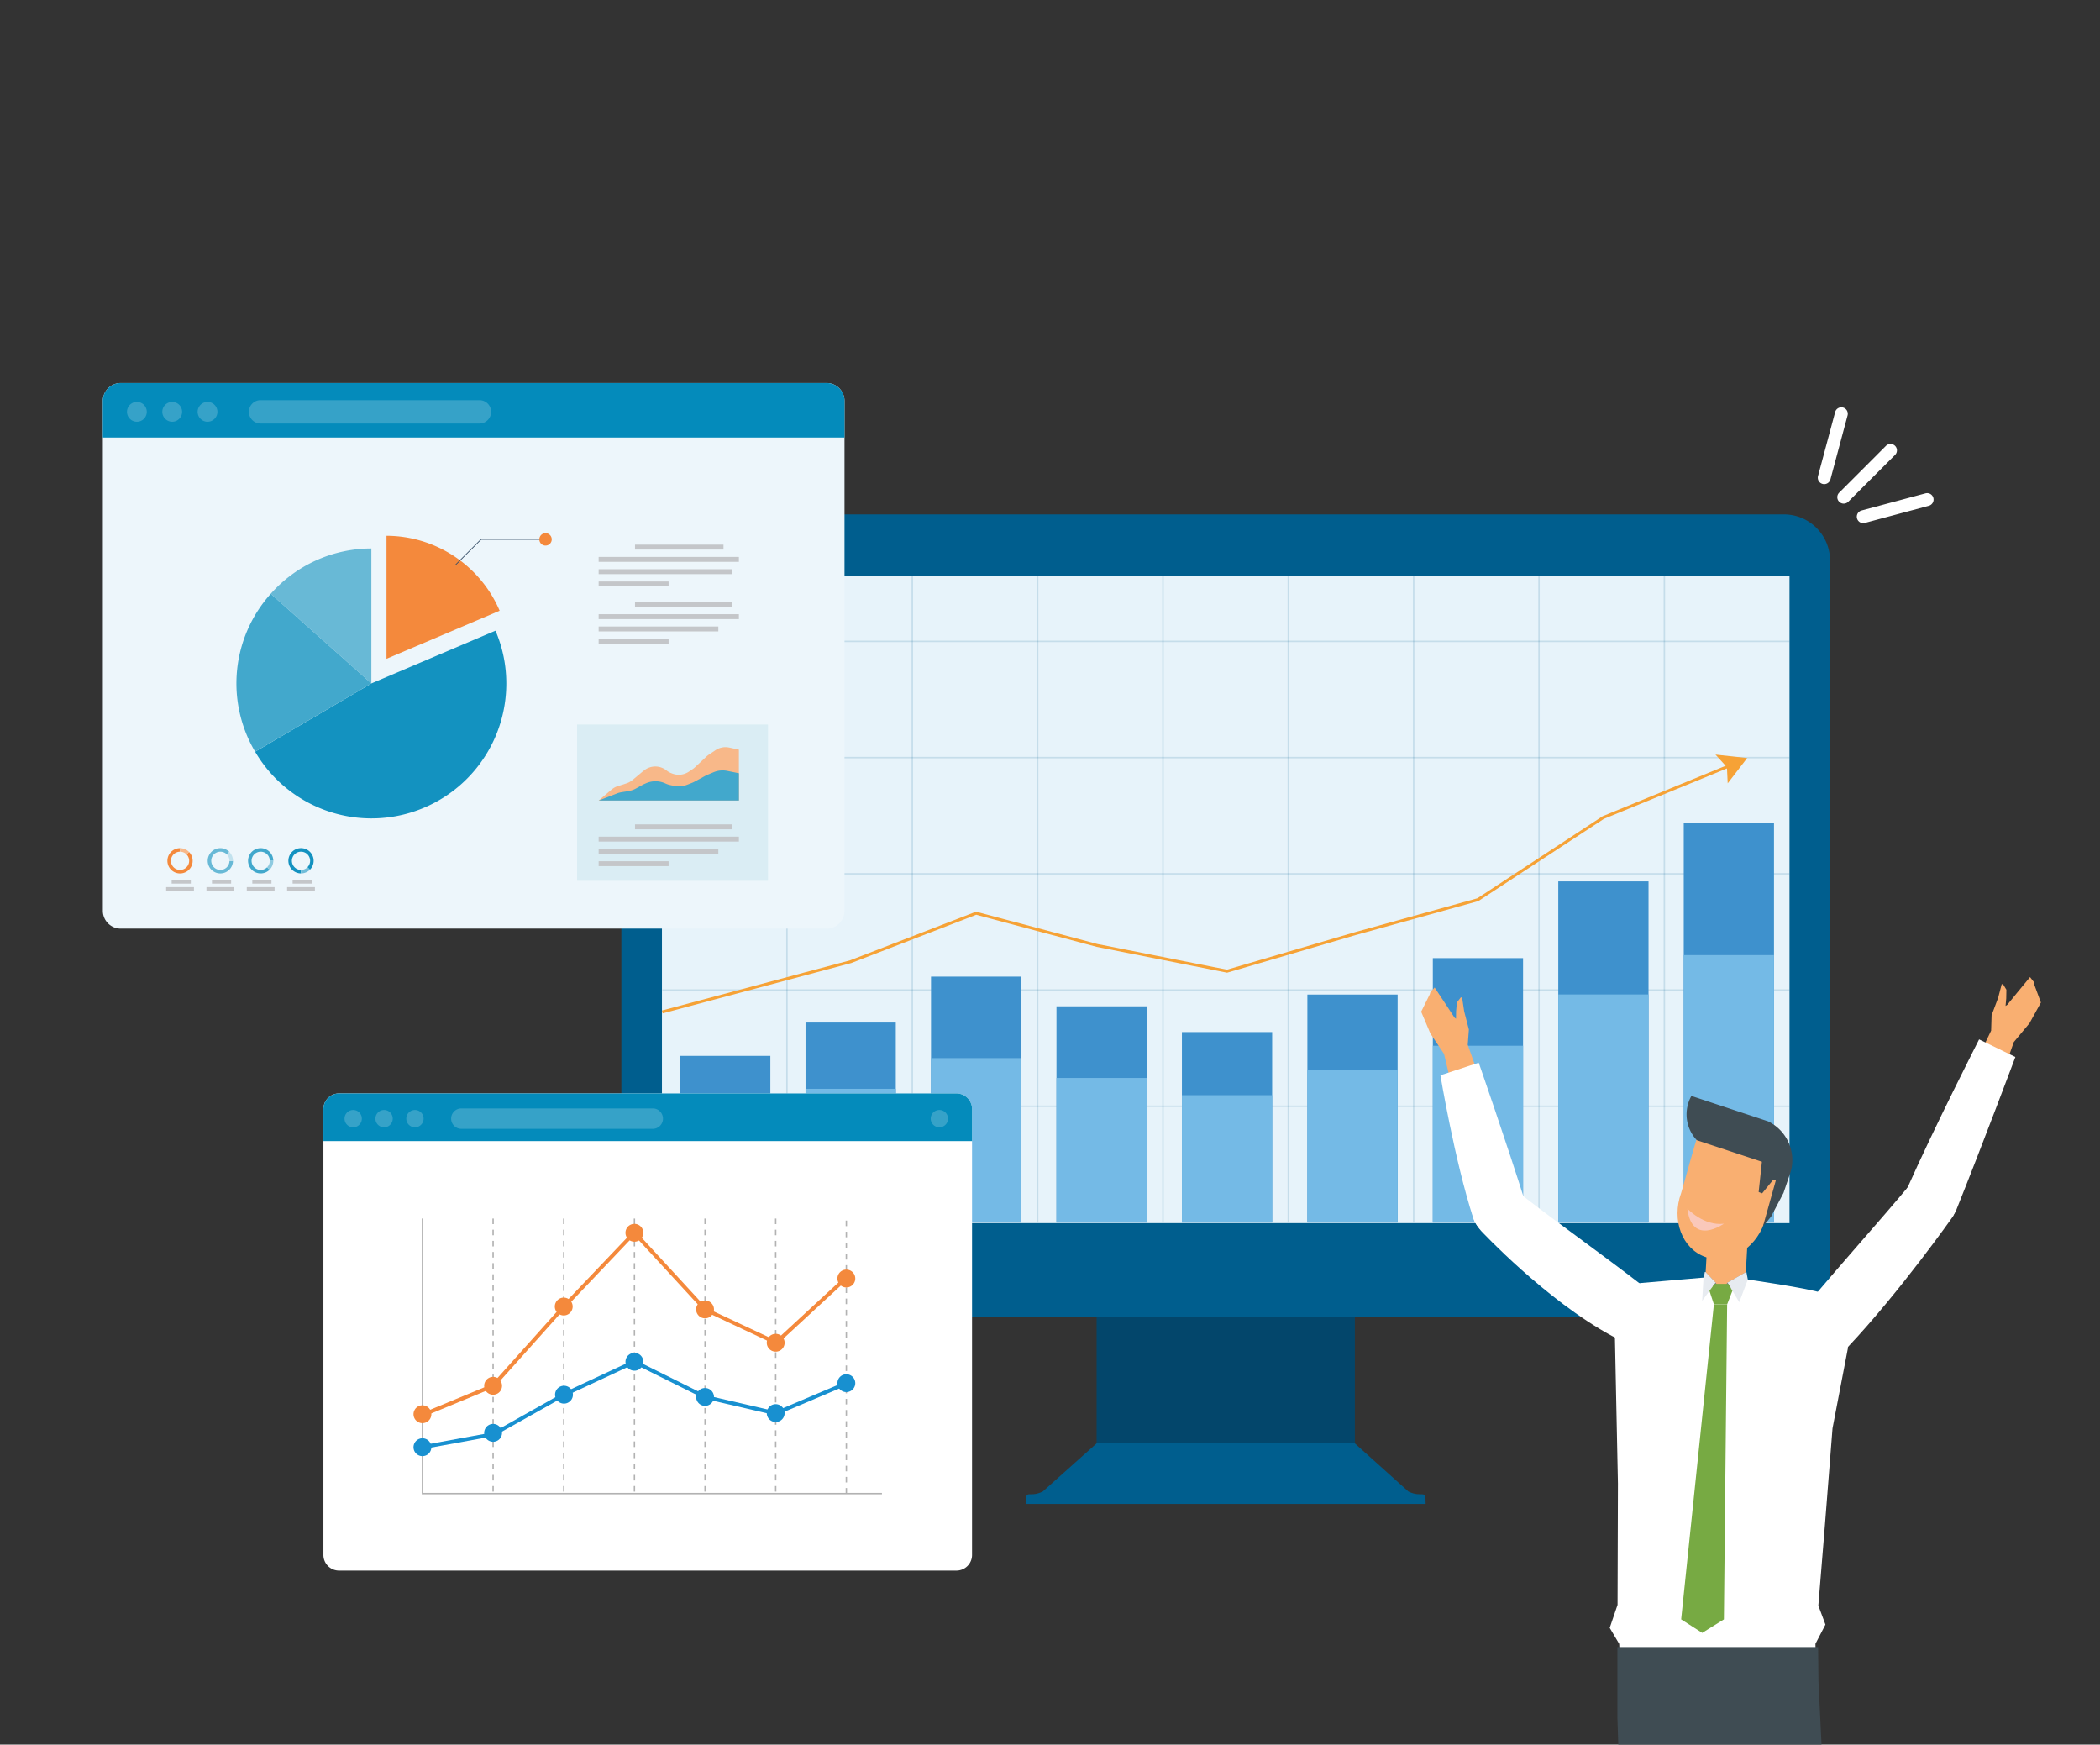 <svg xmlns="http://www.w3.org/2000/svg" xmlns:xlink="http://www.w3.org/1999/xlink" width="490" height="407" viewBox="0 0 490 407"><rect x="0" y="0" width="490" height="407" fill="#333333" stroke="none"/><defs><clipPath id="a"><rect width="490" height="407" transform="translate(640 20)" fill="#fff" stroke="#707070" stroke-width="1"/></clipPath><clipPath id="b"><rect width="263.009" height="0.344" fill="none"/></clipPath><clipPath id="f"><rect width="263.009" height="0.343" fill="none"/></clipPath><clipPath id="h"><rect width="0.344" height="150.808" fill="none"/></clipPath><clipPath id="j"><rect width="0.343" height="150.808" fill="none"/></clipPath></defs><g transform="translate(-640 -20)" clip-path="url(#a)"><g transform="translate(784.993 140)"><g transform="translate(-0.005)"><rect width="60.259" height="40.458" transform="translate(110.886 184.26)" fill="#03466b"/><path d="M118.666,72.394H25.372c0-3.749.573-1.257,3.95-2.89L41.889,58.272h60.259L114.638,69.5c3.373,1.633,4.028-.859,4.028,2.89" transform="translate(68.997 158.456)" fill="#005e8e"/><path d="M271.237,187.242H10.785A10.789,10.789,0,0,1,0,176.456V10.782A10.788,10.788,0,0,1,10.785,0H271.237a10.783,10.783,0,0,1,10.786,10.782V176.456a10.784,10.784,0,0,1-10.786,10.786" transform="translate(0.001 0)" fill="#005e8e"/><rect width="263.096" height="150.98" transform="translate(9.466 14.394)" fill="#e7f3fa"/><g transform="translate(9.554 165.03)" opacity="0.15"><g clip-path="url(#b)"><rect width="263.007" height="0.342" transform="translate(0.001 0.001)" fill="#005e8e"/></g></g><g transform="translate(9.554 137.914)" opacity="0.15"><g clip-path="url(#b)"><rect width="263.007" height="0.342" transform="translate(0.001 0)" fill="#005e8e"/></g></g><g transform="translate(9.554 110.797)" opacity="0.15"><g clip-path="url(#b)"><rect width="263.007" height="0.342" transform="translate(0.001)" fill="#005e8e"/></g></g><g transform="translate(9.554 83.68)" opacity="0.15"><g clip-path="url(#b)"><rect width="263.007" height="0.342" transform="translate(0.001 0)" fill="#005e8e"/></g></g><g transform="translate(9.554 56.564)" opacity="0.15"><g clip-path="url(#f)"><rect width="263.007" height="0.342" transform="translate(0.001 0.003)" fill="#005e8e"/></g></g><g transform="translate(9.554 29.447)" opacity="0.15"><g clip-path="url(#b)"><rect width="263.007" height="0.342" transform="translate(0.001 0.003)" fill="#005e8e"/></g></g><g transform="translate(67.706 14.394)" opacity="0.15"><g clip-path="url(#h)"><rect width="0.342" height="150.808" transform="translate(0.003)" fill="#005e8e"/></g></g><g transform="translate(96.954 14.394)" opacity="0.15"><g clip-path="url(#h)"><rect width="0.342" height="150.808" transform="translate(0.004)" fill="#005e8e"/></g></g><g transform="translate(126.201 14.394)" opacity="0.15"><g clip-path="url(#j)"><rect width="0.342" height="150.808" transform="translate(0.001)" fill="#005e8e"/></g></g><g transform="translate(155.449 14.394)" opacity="0.15"><g clip-path="url(#j)"><rect width="0.342" height="150.808" transform="translate(0.001)" fill="#005e8e"/></g></g><g transform="translate(184.696 14.394)" opacity="0.15"><g clip-path="url(#j)"><rect width="0.342" height="150.808" transform="translate(0.003)" fill="#005e8e"/></g></g><g transform="translate(213.943 14.394)" opacity="0.15"><g clip-path="url(#h)"><rect width="0.342" height="150.808" transform="translate(0.003)" fill="#005e8e"/></g></g><g transform="translate(243.191 14.394)" opacity="0.15"><g clip-path="url(#h)"><rect width="0.342" height="150.808" transform="translate(0)" fill="#005e8e"/></g></g><g transform="translate(38.459 14.394)" opacity="0.15"><g clip-path="url(#j)"><rect width="0.342" height="150.808" transform="translate(0.002)" fill="#005e8e"/></g></g><rect width="21.058" height="38.877" transform="translate(13.702 126.325)" fill="#3e91cd"/><rect width="21.058" height="46.654" transform="translate(42.972 118.548)" fill="#3e91cd"/><rect width="21.058" height="57.366" transform="translate(72.247 107.836)" fill="#3e91cd"/><rect width="21.058" height="50.441" transform="translate(101.521 114.762)" fill="#3e91cd"/><rect width="21.058" height="44.43" transform="translate(130.791 120.772)" fill="#3e91cd"/><rect width="21.058" height="53.185" transform="translate(160.066 112.017)" fill="#3e91cd"/><rect width="21.058" height="61.68" transform="translate(189.336 103.522)" fill="#3e91cd"/><rect width="21.058" height="79.585" transform="translate(218.61 85.618)" fill="#3e91cd"/><rect width="21.058" height="93.305" transform="translate(247.885 71.897)" fill="#3e91cd"/><rect width="21.058" height="25.99" transform="translate(13.702 139.212)" fill="#74bae6"/><rect width="21.058" height="31.19" transform="translate(42.972 134.013)" fill="#74bae6"/><rect width="21.058" height="38.357" transform="translate(72.247 126.846)" fill="#74bae6"/><rect width="21.058" height="33.726" transform="translate(101.521 131.476)" fill="#74bae6"/><rect width="21.058" height="29.706" transform="translate(130.791 135.497)" fill="#74bae6"/><rect width="21.058" height="35.56" transform="translate(160.066 129.642)" fill="#74bae6"/><rect width="21.058" height="41.239" transform="translate(189.336 123.963)" fill="#74bae6"/><rect width="21.058" height="53.208" transform="translate(218.61 111.995)" fill="#74bae6"/><rect width="21.058" height="62.383" transform="translate(247.885 102.819)" fill="#74bae6"/><path d="M2.722,73.933l-.179-.666,43.95-11.723L75.835,50.212l.108.03,28.188,7.513,30.252,5.992L164.2,55.013l28.6-7.918,29.23-19.147,30.063-12.329.26.636-30.007,12.3L193.036,47.742l-28.649,7.933-29.97,8.774-.082-.015-30.36-6.014-28.1-7.487L46.706,62.2Z" transform="translate(6.92 42.472)" fill="#f6a236"/><path d="M76.032,15.878l-7.394-.811,2.674,2.946.182,3.76Z" transform="translate(186.649 40.971)" fill="#f6a236"/></g></g><g transform="translate(-1058.179 22843.322)"><path d="M204.285,214.009H60.229a3.645,3.645,0,0,1-3.644-3.644V106.344a3.645,3.645,0,0,1,3.644-3.646H204.285a3.644,3.644,0,0,1,3.644,3.646V210.365a3.644,3.644,0,0,1-3.644,3.644" transform="translate(1717.059 -22670.932)" fill="#fff"/><path d="M207.929,106.342a3.644,3.644,0,0,0-3.644-3.644H60.229a3.644,3.644,0,0,0-3.644,3.644v7.476H207.929Z" transform="translate(1717.059 -22670.932)" fill="#048bbb"/><path d="M64.032,107.385a2.019,2.019,0,1,1-2.019-2.019,2.019,2.019,0,0,1,2.019,2.019" transform="translate(1718.577 -22669.742)" fill="#36a2c8"/><path d="M69.018,107.385A2.019,2.019,0,1,1,67,105.366a2.019,2.019,0,0,1,2.019,2.019" transform="translate(1720.798 -22669.742)" fill="#36a2c8"/><path d="M74,107.385a2.019,2.019,0,1,1-2.019-2.019A2.019,2.019,0,0,1,74,107.385" transform="translate(1723.02 -22669.742)" fill="#36a2c8"/><path d="M158.651,107.385a2.019,2.019,0,1,1-2.019-2.019,2.02,2.02,0,0,1,2.019,2.019" transform="translate(1760.732 -22669.742)" fill="#36a2c8"/><path d="M124.247,109.879H79.584a2.382,2.382,0,0,1,0-4.764h44.662a2.382,2.382,0,0,1,0,4.764" transform="translate(1726.244 -22669.854)" fill="#36a2c8"/><path d="M179.834,187.225H72.459V122.882h.324V186.9H179.834Z" transform="translate(1724.131 -22661.939)" fill="#b2b2b2"/><path d="M84.187,186.592h-.325v-1.3h.325Zm0-2.6h-.325v-1.3h.325Zm0-2.6h-.325v-1.3h.325Zm0-2.6h-.325v-1.3h.325Zm0-2.6h-.325v-1.3h.325Zm0-2.6h-.325v-1.3h.325Zm0-2.6h-.325v-1.3h.325Zm0-2.6h-.325v-1.3h.325Zm0-2.6h-.325v-1.3h.325Zm0-2.6h-.325v-1.3h.325Zm0-2.6h-.325v-1.3h.325Zm0-2.6h-.325v-1.3h.325Zm0-2.6h-.325v-1.3h.325Zm0-2.6h-.325v-1.3h.325Zm0-2.6h-.325v-1.3h.325Zm0-2.6h-.325v-1.3h.325Zm0-2.6h-.325v-1.3h.325Zm0-2.6h-.325v-1.3h.325Zm0-2.6h-.325v-1.3h.325Zm0-2.6h-.325v-1.3h.325Zm0-2.6h-.325v-1.3h.325Zm0-2.6h-.325v-1.3h.325Zm0-2.6h-.325v-1.3h.325Zm0-2.6h-.325v-1.3h.325Zm0-2.6h-.325v-1.3h.325Z" transform="translate(1729.211 -22661.939)" fill="#b2b2b2"/><path d="M95.591,186.592h-.325v-1.3h.325Zm0-2.6h-.325v-1.3h.325Zm0-2.6h-.325v-1.3h.325Zm0-2.6h-.325v-1.3h.325Zm0-2.6h-.325v-1.3h.325Zm0-2.6h-.325v-1.3h.325Zm0-2.6h-.325v-1.3h.325Zm0-2.6h-.325v-1.3h.325Zm0-2.6h-.325v-1.3h.325Zm0-2.6h-.325v-1.3h.325Zm0-2.6h-.325v-1.3h.325Zm0-2.6h-.325v-1.3h.325Zm0-2.6h-.325v-1.3h.325Zm0-2.6h-.325v-1.3h.325Zm0-2.6h-.325v-1.3h.325Zm0-2.6h-.325v-1.3h.325Zm0-2.6h-.325v-1.3h.325Zm0-2.6h-.325v-1.3h.325Zm0-2.6h-.325v-1.3h.325Zm0-2.6h-.325v-1.3h.325Zm0-2.6h-.325v-1.3h.325Zm0-2.6h-.325v-1.3h.325Zm0-2.6h-.325v-1.3h.325Zm0-2.6h-.325v-1.3h.325Zm0-2.6h-.325v-1.3h.325Z" transform="translate(1734.292 -22661.939)" fill="#b2b2b2"/><path d="M107,186.592h-.325v-1.3H107Zm0-2.6h-.325v-1.3H107Zm0-2.6h-.325v-1.3H107Zm0-2.6h-.325v-1.3H107Zm0-2.6h-.325v-1.3H107Zm0-2.6h-.325v-1.3H107Zm0-2.6h-.325v-1.3H107Zm0-2.6h-.325v-1.3H107Zm0-2.6h-.325v-1.3H107Zm0-2.6h-.325v-1.3H107Zm0-2.6h-.325v-1.3H107Zm0-2.6h-.325v-1.3H107Zm0-2.6h-.325v-1.3H107Zm0-2.6h-.325v-1.3H107Zm0-2.6h-.325v-1.3H107Zm0-2.6h-.325v-1.3H107Zm0-2.6h-.325v-1.3H107Zm0-2.6h-.325v-1.3H107Zm0-2.6h-.325v-1.3H107Zm0-2.6h-.325v-1.3H107Zm0-2.6h-.325v-1.3H107Zm0-2.6h-.325v-1.3H107Zm0-2.6h-.325v-1.3H107Zm0-2.6h-.325v-1.3H107Zm0-2.6h-.325v-1.3H107Z" transform="translate(1739.373 -22661.939)" fill="#b2b2b2"/><path d="M118.4,186.592h-.325v-1.3h.325Zm0-2.6h-.325v-1.3h.325Zm0-2.6h-.325v-1.3h.325Zm0-2.6h-.325v-1.3h.325Zm0-2.6h-.325v-1.3h.325Zm0-2.6h-.325v-1.3h.325Zm0-2.6h-.325v-1.3h.325Zm0-2.6h-.325v-1.3h.325Zm0-2.6h-.325v-1.3h.325Zm0-2.6h-.325v-1.3h.325Zm0-2.6h-.325v-1.3h.325Zm0-2.6h-.325v-1.3h.325Zm0-2.6h-.325v-1.3h.325Zm0-2.6h-.325v-1.3h.325Zm0-2.6h-.325v-1.3h.325Zm0-2.6h-.325v-1.3h.325Zm0-2.6h-.325v-1.3h.325Zm0-2.6h-.325v-1.3h.325Zm0-2.6h-.325v-1.3h.325Zm0-2.6h-.325v-1.3h.325Zm0-2.6h-.325v-1.3h.325Zm0-2.6h-.325v-1.3h.325Zm0-2.6h-.325v-1.3h.325Zm0-2.6h-.325v-1.3h.325Zm0-2.6h-.325v-1.3h.325Z" transform="translate(1744.454 -22661.939)" fill="#b2b2b2"/><path d="M129.8,186.592h-.325v-1.3h.325Zm0-2.6h-.325v-1.3h.325Zm0-2.6h-.325v-1.3h.325Zm0-2.6h-.325v-1.3h.325Zm0-2.6h-.325v-1.3h.325Zm0-2.6h-.325v-1.3h.325Zm0-2.6h-.325v-1.3h.325Zm0-2.6h-.325v-1.3h.325Zm0-2.6h-.325v-1.3h.325Zm0-2.6h-.325v-1.3h.325Zm0-2.6h-.325v-1.3h.325Zm0-2.6h-.325v-1.3h.325Zm0-2.6h-.325v-1.3h.325Zm0-2.6h-.325v-1.3h.325Zm0-2.6h-.325v-1.3h.325Zm0-2.6h-.325v-1.3h.325Zm0-2.6h-.325v-1.3h.325Zm0-2.6h-.325v-1.3h.325Zm0-2.6h-.325v-1.3h.325Zm0-2.6h-.325v-1.3h.325Zm0-2.6h-.325v-1.3h.325Zm0-2.6h-.325v-1.3h.325Zm0-2.6h-.325v-1.3h.325Zm0-2.6h-.325v-1.3h.325Zm0-2.6h-.325v-1.3h.325Z" transform="translate(1749.534 -22661.939)" fill="#b2b2b2"/><path d="M141.207,186.917h-.325v-1.3h.325Zm0-2.6h-.325v-1.3h.325Zm0-2.6h-.325v-1.3h.325Zm0-2.6h-.325v-1.3h.325Zm0-2.6h-.325v-1.3h.325Zm0-2.6h-.325v-1.3h.325Zm0-2.6h-.325v-1.3h.325Zm0-2.6h-.325v-1.3h.325Zm0-2.6h-.325v-1.3h.325Zm0-2.6h-.325v-1.3h.325Zm0-2.6h-.325v-1.3h.325Zm0-2.6h-.325v-1.3h.325Zm0-2.6h-.325v-1.3h.325Zm0-2.6h-.325v-1.3h.325Zm0-2.6h-.325v-1.3h.325Zm0-2.6h-.325v-1.3h.325Zm0-2.6h-.325v-1.3h.325Zm0-2.6h-.325v-1.3h.325Zm0-2.6h-.325v-1.3h.325Zm0-2.6h-.325v-1.3h.325Zm0-2.6h-.325v-1.3h.325Zm0-2.6h-.325v-1.3h.325Zm0-2.6h-.325v-1.3h.325Zm0-2.6h-.325v-1.3h.325Zm0-2.6h-.325v-1.3h.325Z" transform="translate(1754.615 -22661.793)" fill="#b2b2b2"/><path d="M72.671,166.531l-.158-.883,16.567-3.034,16.28-9.17,16.7-7.783,16.631,8.281,16.29,3.779,16.746-7.1.361.823-17.021,7.22-16.681-3.884-16.337-8.12-16.275,7.583-16.457,9.241Z" transform="translate(1724.155 -22651.791)" fill="#1890d0"/><path d="M75.291,160.434a2.082,2.082,0,1,1-2.082-2.082,2.082,2.082,0,0,1,2.082,2.082" transform="translate(1723.538 -22646.137)" fill="#1890d0"/><path d="M86.7,158.118a2.082,2.082,0,1,1-2.082-2.082,2.082,2.082,0,0,1,2.082,2.082" transform="translate(1728.62 -22647.168)" fill="#1890d0"/><path d="M98.142,151.958a2.082,2.082,0,1,1-2.082-2.082,2.082,2.082,0,0,1,2.082,2.082" transform="translate(1733.719 -22649.912)" fill="#1890d0"/><path d="M109.506,146.647a2.082,2.082,0,1,1-2.082-2.082,2.082,2.082,0,0,1,2.082,2.082" transform="translate(1738.782 -22652.277)" fill="#1890d0"/><path d="M120.91,152.324a2.082,2.082,0,1,1-2.082-2.082,2.082,2.082,0,0,1,2.082,2.082" transform="translate(1743.863 -22649.752)" fill="#1890d0"/><path d="M132.314,154.93a2.082,2.082,0,1,1-2.082-2.082,2.083,2.083,0,0,1,2.082,2.082" transform="translate(1748.943 -22648.59)" fill="#1890d0"/><path d="M143.718,150.1a2.082,2.082,0,1,1-2.082-2.082,2.082,2.082,0,0,1,2.082,2.082" transform="translate(1754.024 -22650.738)" fill="#1890d0"/><path d="M72.778,168.339l-.321-.838,16.381-6.781,16.423-18.342,16.83-17.67,16.772,18.235,16.183,7.577,16.229-14.992.614.655-16.671,15.4-16.959-7.976-16.2-17.6-16.138,16.972L89.375,161.475Z" transform="translate(1724.13 -22661.127)" fill="#f4893c"/><path d="M75.291,155.112a2.082,2.082,0,1,1-2.082-2.082,2.082,2.082,0,0,1,2.082,2.082" transform="translate(1723.538 -22648.508)" fill="#f4893c"/><path d="M86.7,150.523a2.082,2.082,0,1,1-2.082-2.082,2.082,2.082,0,0,1,2.082,2.082" transform="translate(1728.62 -22650.551)" fill="#f4893c"/><path d="M98.1,137.73a2.082,2.082,0,1,1-2.082-2.082A2.082,2.082,0,0,1,98.1,137.73" transform="translate(1733.701 -22656.252)" fill="#f4893c"/><path d="M109.506,125.828a2.082,2.082,0,1,1-2.082-2.082,2.082,2.082,0,0,1,2.082,2.082" transform="translate(1738.782 -22661.555)" fill="#f4893c"/><path d="M120.91,138.195a2.082,2.082,0,1,1-2.082-2.082,2.082,2.082,0,0,1,2.082,2.082" transform="translate(1743.863 -22656.045)" fill="#f4893c"/><path d="M132.314,143.575a2.082,2.082,0,1,1-2.082-2.082,2.082,2.082,0,0,1,2.082,2.082" transform="translate(1748.943 -22653.648)" fill="#f4893c"/><path d="M143.718,133.209a2.082,2.082,0,1,1-2.082-2.082,2.082,2.082,0,0,1,2.082,2.082" transform="translate(1754.024 -22658.266)" fill="#f4893c"/></g><g transform="translate(5651.409 22135.637)"><path d="M301.462,191.365H136.745a4.168,4.168,0,0,1-4.167-4.167V68.256a4.168,4.168,0,0,1,4.167-4.167H301.462a4.168,4.168,0,0,1,4.167,4.167V187.2a4.168,4.168,0,0,1-4.167,4.167" transform="translate(-5119.987 -22090.365)" fill="#edf6fb"/><path d="M305.629,68.256a4.167,4.167,0,0,0-4.167-4.167H136.745a4.167,4.167,0,0,0-4.167,4.167V76.8H305.629Z" transform="translate(-5119.987 -22090.365)" fill="#048bbb"/><path d="M145.192,72.658a2.309,2.309,0,1,1-2.309-2.308,2.308,2.308,0,0,1,2.309,2.308" transform="translate(-5122.351 -22092.217)" fill="#36a2c8"/><path d="M156.892,72.658a2.309,2.309,0,1,1-2.308-2.308,2.308,2.308,0,0,1,2.308,2.308" transform="translate(-5125.809 -22092.217)" fill="#36a2c8"/><path d="M168.593,72.658a2.309,2.309,0,1,1-2.309-2.308,2.308,2.308,0,0,1,2.309,2.308" transform="translate(-5129.268 -22092.217)" fill="#36a2c8"/><path d="M234.746,75.208H183.678a2.724,2.724,0,1,1,0-5.449h51.068a2.724,2.724,0,0,1,0,5.449" transform="translate(-5134.286 -22092.041)" fill="#36a2c8"/><path d="M252.933,132.152a28.8,28.8,0,0,0-26.4-17.483v28.7Z" transform="translate(-5147.758 -22105.314)" fill="#f4893c"/><path d="M211.667,118.875a31.426,31.426,0,0,0-23.482,10.575l23.482,20.911Z" transform="translate(-5136.424 -22106.559)" fill="#68b9d6"/><path d="M239.1,146.1l-28.961,12.308-27.124,15.927a31.462,31.462,0,0,0,58.609-15.927A31.192,31.192,0,0,0,239.1,146.1" transform="translate(-5134.895 -22114.605)" fill="#1392c0"/><path d="M184.826,133.887a31.287,31.287,0,0,0-3.643,36.838L208.307,154.8Z" transform="translate(-5133.064 -22110.998)" fill="#42a8cc"/><path d="M249.51,121.783l-.12-.12,5.923-5.923H270.63v.17H255.385Z" transform="translate(-5154.515 -22105.631)" fill="#364e67"/><path d="M280.052,115.253a1.447,1.447,0,1,1-1.447-1.447,1.447,1.447,0,0,1,1.447,1.447" transform="translate(-5162.723 -22105.061)" fill="#f4893c"/><rect width="20.646" height="1.147" transform="translate(-4863.24 -21988.578)" fill="#c4c6c9"/><rect width="32.728" height="1.147" transform="translate(-4871.727 -21985.713)" fill="#c4c6c9"/><rect width="31.039" height="1.147" transform="translate(-4871.727 -21982.846)" fill="#c4c6c9"/><rect width="16.321" height="1.147" transform="translate(-4871.726 -21979.979)" fill="#c4c6c9"/><rect width="22.553" height="1.147" transform="translate(-4863.24 -21975.217)" fill="#c4c6c9"/><rect width="32.728" height="1.147" transform="translate(-4871.727 -21972.352)" fill="#c4c6c9"/><rect width="27.929" height="1.147" transform="translate(-4871.726 -21969.484)" fill="#c4c6c9"/><rect width="16.321" height="1.147" transform="translate(-4871.726 -21966.617)" fill="#c4c6c9"/><rect width="44.547" height="36.447" transform="translate(-4876.756 -21946.609)" fill="#daedf4"/><rect width="22.553" height="1.147" transform="translate(-4863.24 -21923.32)" fill="#c4c6c9"/><rect width="32.728" height="1.147" transform="translate(-4871.727 -21920.453)" fill="#c4c6c9"/><rect width="27.929" height="1.147" transform="translate(-4871.726 -21917.586)" fill="#c4c6c9"/><rect width="16.321" height="1.147" transform="translate(-4871.726 -21914.721)" fill="#c4c6c9"/><path d="M301.27,193.771l2-.638a4.208,4.208,0,0,0,1.414-.776l2.368-1.973.383-.3a4.2,4.2,0,0,1,5.211.029,4.212,4.212,0,0,0,1.138.648l.23.087a4.2,4.2,0,0,0,3.839-.45l.921-.623a4.231,4.231,0,0,0,.517-.413l2.671-2.5a4.161,4.161,0,0,1,.533-.423l1.563-1.047a4.2,4.2,0,0,1,3.219-.618l2.25.482v11.867H296.8l3.034-2.56a4.2,4.2,0,0,1,1.433-.792" transform="translate(-5168.529 -22126.01)" fill="#f8b889"/><path d="M296.8,199.4l4.256-1.646a5.464,5.464,0,0,1,1.113-.3l1.562-.25a5.5,5.5,0,0,0,1.793-.618l1.481-.818q.241-.133.493-.242l.408-.175a5.467,5.467,0,0,1,4.47.066,5.53,5.53,0,0,0,1.219.4l.8.162a5.467,5.467,0,0,0,3.09-.268l1.083-.425a5.7,5.7,0,0,0,.621-.29l2.514-1.365a5.574,5.574,0,0,1,.516-.247l1.409-.587a5.469,5.469,0,0,1,3.2-.311l2.708.552V199.4Z" transform="translate(-5168.529 -22128.283)" fill="#42a8cc"/><rect width="4.472" height="0.819" transform="translate(-4971.357 -21910.32)" fill="#c4c6c9"/><rect width="6.489" height="0.819" transform="translate(-4972.642 -21908.684)" fill="#c4c6c9"/><path d="M156.913,221.075v-2.942a2.946,2.946,0,1,0,2.092.876Z" transform="translate(-5126.311 -22135.898)" fill="#f4893c"/><path d="M160.239,219.009a2.932,2.932,0,0,0-2.092-.876v2.942Z" transform="translate(-5127.544 -22135.898)" fill="#f8b889"/><path d="M157.256,223.545h0a2.126,2.126,0,1,1,2.126-2.126,2.126,2.126,0,0,1-2.126,2.126" transform="translate(-5126.653 -22136.24)" fill="#edf6fb"/><rect width="4.472" height="0.819" transform="translate(-4961.95 -21910.32)" fill="#c4c6c9"/><rect width="6.489" height="0.819" transform="translate(-4963.234 -21908.684)" fill="#c4c6c9"/><path d="M170.269,221.075l2.081-2.081a2.947,2.947,0,1,0,.86,2.1Z" transform="translate(-5130.258 -22135.898)" fill="#68b9d6"/><path d="M174.445,221.454a2.935,2.935,0,0,0-.86-2.1l-2.081,2.081Z" transform="translate(-5131.493 -22136.26)" fill="#c2e2ee"/><path d="M169.109,222.922h0a2.126,2.126,0,1,1,3.006,0,2.126,2.126,0,0,1-3.006,0" transform="translate(-5130.601 -22136.24)" fill="#edf6fb"/><rect width="4.472" height="0.819" transform="translate(-4952.541 -21910.32)" fill="#c4c6c9"/><rect width="6.489" height="0.819" transform="translate(-4953.826 -21908.684)" fill="#c4c6c9"/><path d="M183.624,221.075h2.942a2.945,2.945,0,1,0-.875,2.092Z" transform="translate(-5134.206 -22135.898)" fill="#42a8cc"/><path d="M186.927,224.4a2.932,2.932,0,0,0,.875-2.092h-2.942Z" transform="translate(-5135.44 -22137.133)" fill="#8dcae0"/><path d="M181.841,221.418h0a2.126,2.126,0,1,1,2.126,2.126,2.126,2.126,0,0,1-2.126-2.126" transform="translate(-5134.548 -22136.24)" fill="#edf6fb"/><rect width="4.472" height="0.819" transform="translate(-4943.134 -21910.32)" fill="#c4c6c9"/><rect width="6.489" height="0.819" transform="translate(-4944.418 -21908.684)" fill="#c4c6c9"/><path d="M196.98,221.075l2.081,2.081a2.947,2.947,0,1,0-2.1.86Z" transform="translate(-5138.153 -22135.898)" fill="#1392c0"/><path d="M198.19,225.251a2.934,2.934,0,0,0,2.1-.86l-2.081-2.081Z" transform="translate(-5139.381 -22137.133)" fill="#71bdd9"/><path d="M195.819,219.915h0a2.126,2.126,0,1,1,0,3.007,2.125,2.125,0,0,1,0-3.007" transform="translate(-5138.496 -22136.24)" fill="#edf6fb"/></g><g transform="translate(941.258 275.674)"><rect width="9.361" height="14.976" transform="translate(105.741 47.612) rotate(-176.816)" fill="#f9af71"/><path d="M14.362,52.575c-2.275,6.273.217,12.936,5.568,14.876s11.533-1.569,13.809-7.843c.321-.886,4.948-12.135,5.084-13.022L18.306,39.142c-.466.769-3.623,12.547-3.944,13.433" transform="translate(76.641 -29.916)" fill="#f9af71"/><path d="M37.557,54.719a10.047,10.047,0,0,0-5.31-11.7L14.368,37.1a8.8,8.8,0,0,0,1.266,10.33l15.183,5.025-.755,7.06.814.308,2.533-3.116.656.113L31.048,67.587l1.913-2.334,2.9-5.532Z" transform="translate(79.033 -37.102)" fill="#3f4c53"/><path d="M16.721,42.915s3.822,4.107,8.521,3.514c0,0-7.458,5.337-8.521-3.514" transform="translate(75.743 -16.625)" fill="#fac8ba"/><path d="M17.811,0l4.514.66.547-.032,1.275.624L21.24,4.916,18.924,7.8l-.172.439,1.669-.516,2-.461,1.438.507.032.3L21,9.516l-3.7,2.361-3.478.85L3.555,20.606,0,14.283,10.1,8.114l3.541-4.5Z" transform="matrix(0.309, -0.951, 0.951, 0.309, 24.843, -2.714)" fill="#f9af71"/><path d="M17.812,20.606l4.514-.66.547.032,1.275-.624L21.24,15.69l-2.316-2.881-.172-.439,1.669.516,2,.461,1.438-.507.032-.3L21,11.09,17.3,8.729l-3.478-.85L3.555,0,0,6.323l10.1,6.169,3.541,4.5Z" transform="matrix(-0.208, -0.978, 0.978, -0.208, 158.508, -0.086)" fill="#f9af71"/><path d="M2.829,50.337c.76.538,6.527,4.568,8.9-1.628,4.387-11.484,9.34-27.622,13.279-38.431C26.715,5.6,26.7,3.145,23.526,1.169L23,.875c-3.171-1.981-6.875-.443-8.924,3.067,0,0-10.674,19.3-13.867,36.581-.837,4.514,1.045,8.7,2.623,9.815" transform="matrix(0.309, -0.951, 0.951, 0.309, 36.244, 43.658)" fill="#fff"/><path d="M9.239,28.39c12.755-9.087,28.173-20.8,28.173-20.8L31.853,0S14.055,9.24,2.49,17.608C-.825,20-.431,24.994,1.36,27.092c1.407,1.646,5.328,3.116,7.879,1.3" transform="matrix(0.309, -0.951, 0.951, 0.309, 24.996, 25.47)" fill="#fff"/><path d="M32.545,46.466,17.782,47.737c-6.961.715-5.966,5.378-6.282,11l.737,35.8-.09,28.3L10.319,128.2l2.221,3.754.122,3.116,45.718.068-.059-3.207,2.334-4.491L59,123l1.538-18.852,1.768-22.479,3.573-18.612c.226-4.03-.339-10.86-6-12.963C56.874,48.981,42,46.864,42,46.864l-5.6,3.342Z" transform="translate(64.022 -4.115)" fill="#fff"/><path d="M33.012,108.126h.276l.059,1.37H39.9l-.181-1.814-.213,0,0-.018-.018-6.667H32.691l-.145.882-3.143,2.3-9.941,2.845s-.787.339-.769.769l.027.787.018.475s.118.208.932.443h11.4l.687-.918.674-.421Z" transform="translate(52.166 187.982)" fill="#324666"/><path d="M13.948,108.126h-.271l-.063,1.37H7.055l.181-1.814.213,0,0-.018.018-6.667h6.807l.145.882,3.143,2.3,9.941,2.845s.787.339.769.769l-.027.787-.018.475s-.118.208-.932.443h-11.4l-.687-.918-.674-.421Z" transform="translate(116.436 187.982)" fill="#324666"/><path d="M60.926,159.779l4.835,67.044-10.715-.185L44.164,161.208,32.373,88.855l-1.226.534L28.773,159.58l-2.044,67.5H15.475l-3.026-65.637-2.6-79.436V65.526H56.679l.081,7.893Z" transform="translate(66.286 63.033)" fill="#3f4c53"/><path d="M29.7,93.969c-2.479-11.239-5.74-30.078-8.571-42.041-1.529-6.459-7.775-3.225-8.6-2.791-1.71.9-4.591,4.844-3.9,9.381,2.669,17.535,8.906,38.1,8.906,38.1,1.569,3.745,6.671,2.28,8.693,1.556,3.822-1.366,3.474-4.2,3.474-4.2" transform="matrix(-0.616, -0.788, 0.788, -0.616, 89.1, 101.442)" fill="#fff"/><path d="M20.052,62.013c2.243,15.844,4.211,38.5,4.211,38.5l-9.353,1s-4.288-21.09-7.232-37.613c-.715-4.03,3.356-6.748,6.115-6.834,2.162-.072,5.821,1.85,6.26,4.953" transform="translate(127.843 84.902) rotate(-148)" fill="#fff"/><path d="M21.293,47.9l.086-1.692-.145-.018-4.356,2.5-1.321,2.488Z" transform="translate(84.867 -5.087)" fill="gray"/><path d="M15.486,48.687l.149.045L18.308,53.2l2-5.283-.321-1.705-.145-.018Z" transform="translate(86.259 -5.084)" fill="#e7ebf0"/><path d="M16.936,47.89l-.09-1.692.145-.018,2.415,2.542,1.321,2.488Z" transform="translate(79.696 -5.123)" fill="gray"/><path d="M20.326,48.722l-.149.045L17.137,52.92l.3-5.02.326-1.7.145-.018Z" transform="translate(78.776 -5.12)" fill="#e7ebf0"/><path d="M17.318,51.571h3.089l1.23-3.166-.963-1.61h-3.2l-1.194,1.619Z" transform="translate(81.334 -2.956)" fill="#77aa43"/><path d="M27.282,47.851l-.755,73.493-5.057,3.148-4.916-3.148,7.639-73.493Z" transform="translate(74.458 0.765)" fill="#77aa43"/></g><g transform="translate(1071.112 115.064) rotate(45)"><path d="M0,16.94a1.5,1.5,0,0,1-1.5-1.5V0A1.5,1.5,0,0,1,0-1.5,1.5,1.5,0,0,1,1.5,0V15.44A1.5,1.5,0,0,1,0,16.94Z" transform="translate(14.155 0)" fill="#fff"/><path d="M0,16.94a1.5,1.5,0,0,1-1.5-1.5V0A1.5,1.5,0,0,1,0-1.5,1.5,1.5,0,0,1,1.5,0V15.44A1.5,1.5,0,0,1,0,16.94Z" transform="translate(28.309 2.068) rotate(30)" fill="#fff"/><path d="M0,16.942H0a1.5,1.5,0,0,1-1.5-1.5V0A1.5,1.5,0,0,1,0-1.5,1.5,1.5,0,0,1,1.5,0V15.442A1.5,1.5,0,0,1,0,16.942Z" transform="translate(7.721 15.441) rotate(150)" fill="#fff"/></g></g></svg>